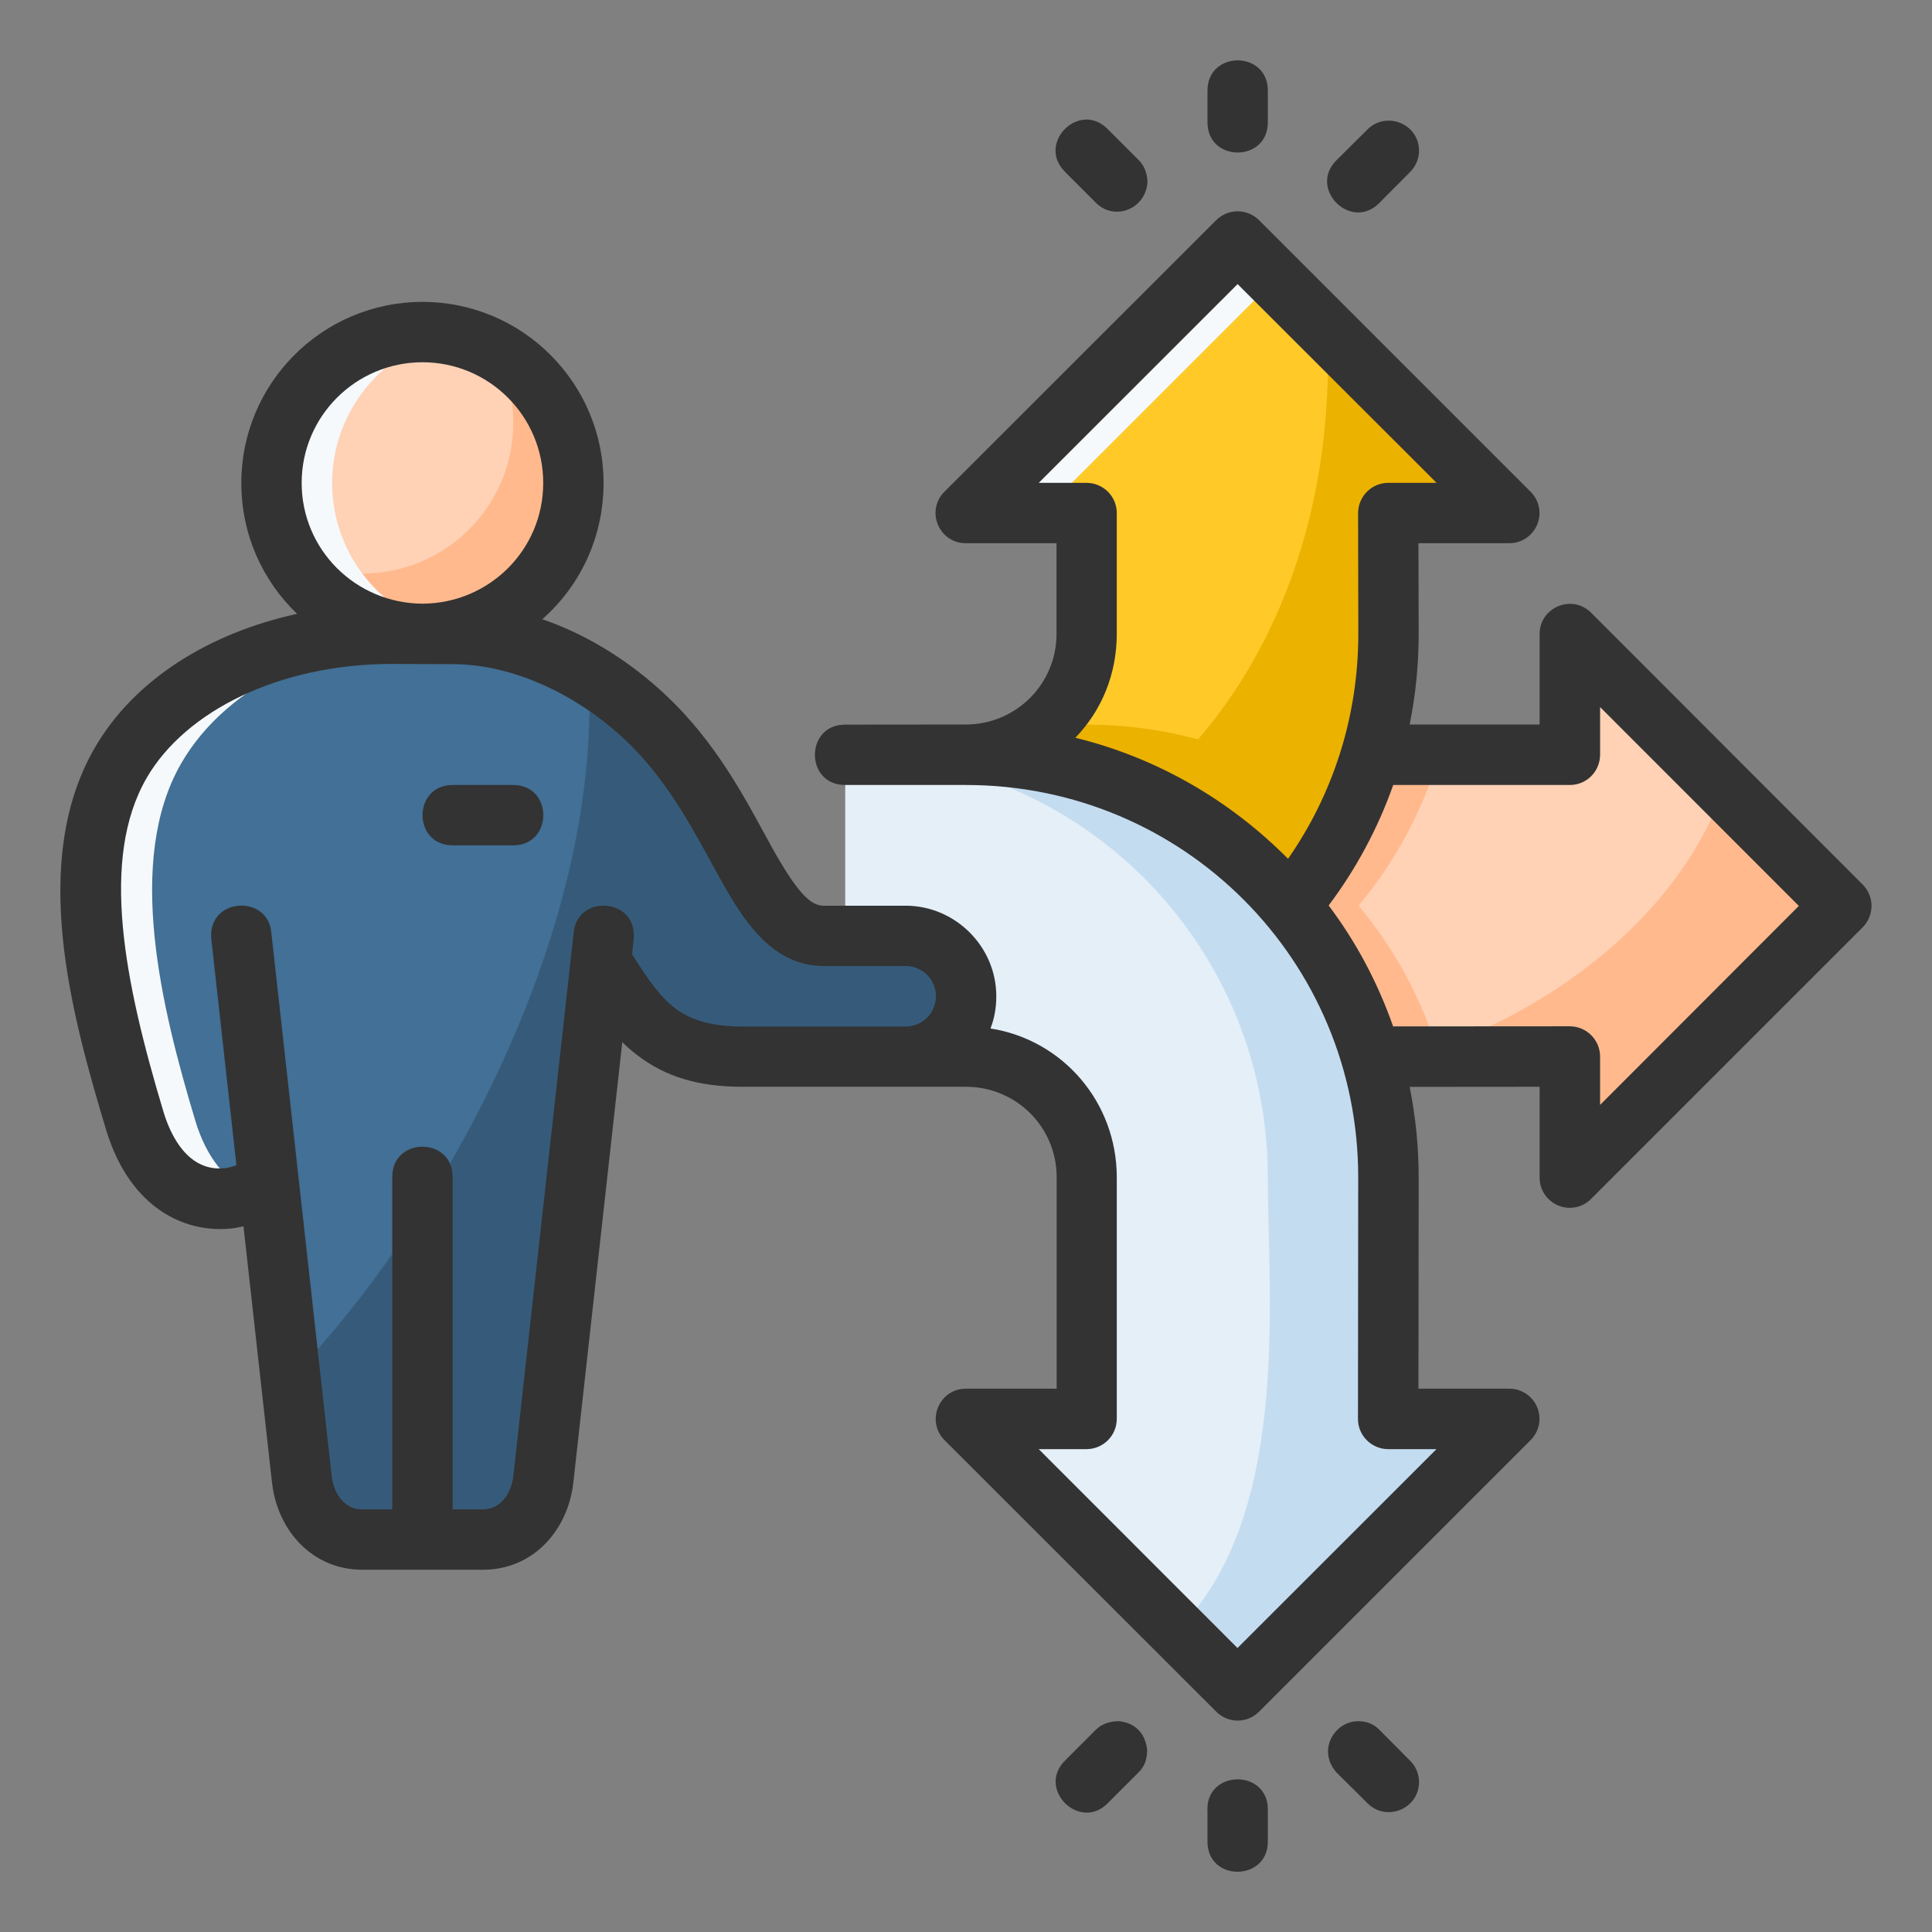 <svg xmlns="http://www.w3.org/2000/svg" xmlns:svg="http://www.w3.org/2000/svg" id="svg8" height="512" viewBox="0 0 16.933 16.933" width="512"><rect x="0" y="0" width="16.933" height="16.933" fill="#808080" stroke="none"/><g id="layer1"><path id="path5244" d="m11.113 6.615 2.646.001 0-1.06 2.381 2.381-2.381 2.381v-1.058-0h-2.646" fill="#ffd1b5"></path><path id="path5254" d="m15.111 6.908c-.559 1.563-2.388 2.348-2.935 2.352h1.583v1.058l2.381-2.381z" fill="#ffb98d"></path><path id="path5246" d="m11.113 6.615v2.645h1.502c-.146-.491-.388-.94-.708-1.322.32-.382.562-.831.708-1.322z" fill="#ffb98d"></path><path id="path5223" d="m10.848 2.117-2.381 2.381h1.058v1.058c0 .586-.472 1.058-1.058 1.058 1.143 0 2.162.514 2.84 1.323.539-.643.864-1.473.864-2.381l-.001-1.058h1.06z" fill="#ffca28"></path><path id="path5234" d="m11.634 2.903c.067 1.657-.515 3.134-1.615 4.052.499.23.939.566 1.288.982.539-.643.864-1.473.864-2.381l-.001-1.058h1.06z" fill="#ecb200"></path><path id="path5210" d="m7.408 6.615h1.058c2.052 0 3.704 1.652 3.704 3.704l-.001 2.117h1.06l-2.381 2.381-2.381-2.381h1.058l0-2.117c0-.586-.472-1.058-1.058-1.058h-1.059z" fill="#e4eff8"></path><path id="path5229" d="m9.161 6.35c-.186.163-.427.265-.695.265 1.143 0 2.162.514 2.84 1.323.202-.241.373-.507.509-.794-.63-.496-1.424-.793-2.291-.793z" fill="#ecb200"></path><path id="path5220" d="m7.408 6.615c2.052 0 3.704 1.652 3.704 3.704 0 1.058.207 2.968-.793 3.969l.529.529 2.381-2.381h-1.058l-.005.005.003-.005.001-2.117c0-2.052-1.652-3.704-3.704-3.704z" fill="#c4dcf0"></path><path id="circle5198" d="m5.027 4.233c0 .731-.592 1.323-1.323 1.323s-1.323-.592-1.323-1.323.592-1.323 1.323-1.323 1.323.592 1.323 1.323z" fill="#ffd1b5"></path><path id="path5183" d="m6.508 9.26h1.43c.293 0 .53-.236.53-.529 0-.293-.236-.529-.529-.529h-.715c-.592 0-.718-1.069-1.501-1.852-.486-.486-1.133-.794-1.753-.794h-.529c-1.058 0-1.978.435-2.381 1.133-.492.851-.174 2.143.124 3.134.141.467.446.714.811.681.131-.012.258-.064.364-.141l.289 2.602c.032.291.236.529.529.529h1.058c.293 0 .497-.238.529-.529l.513-4.488c.307.466.544.783 1.231.783z" fill="#427096"></path><path id="path5188" d="m5.161 5.913c.109 2.328-1.343 4.856-2.613 6.168l.098.884c.032.291.236.529.529.529h1.058c.293 0 .497-.238.529-.529l.514-4.488c.307.466.544.783 1.231.783h1.43c.293 0 .53-.236.53-.529 0-.293-.236-.529-.529-.529h-.715c-.592 0-.718-1.069-1.501-1.852-.17-.17-.36-.316-.561-.437z" fill="#365b7a"></path><path id="path5241" d="m10.848 2.117-2.381 2.381h.661l2.051-2.051z" fill="#f5f9fb"></path><path id="circle5202" d="m4.335 3.07c.107.194.163.412.164.634-0.0.731-.592 1.323-1.323 1.323-.22 0-.437-.055-.63-.16.232.424.676.688 1.16.689.731 0 1.323-.592 1.323-1.323-0-.486-.266-.932-.693-1.163z" fill="#ffb98d"></path><path id="circle5207" d="m3.705 2.91c-.731 0-1.323.592-1.323 1.323 0 .731.592 1.323 1.323 1.323.088-0.0.176-.01.262-.027-.615-.127-1.056-.668-1.056-1.296.001-.629.444-1.171 1.06-1.296-.088-.018-.177-.027-.267-.027z" fill="#f5f9fb"></path><path id="path5195" d="m3.44 5.556c-1.058 0-1.978.435-2.381 1.133-.492.851-.174 2.143.124 3.134.141.467.446.714.811.681.07-.006.139-.026.204-.054-.216-.094-.39-.308-.486-.627-.298-.991-.615-2.283-.123-3.134.403-.698 1.323-1.133 2.381-1.133z" fill="#f5f9fb"></path><path id="path3220" d="m10.848.529c-.132 0-.265.088-.265.265v.278c0 .353.529.353.529 0v-.278c0-.176-.132-.265-.265-.265zm-1.511.98.266.266c.157.162.431.066.454-.172 0-.085-.029-.154-.081-.204l-.264-.264c-.062-.065-.133-.09-.2-.087-.201.01-.369.272-.175.46zm2.647-.373-.266.264c-.261.25.125.636.375.375l.264-.266c.049-.048.078-.113.08-.181.004-.15-.109-.254-.235-.269-.075-.009-.156.013-.219.078zm-9.38 4.244c-.772.169-1.428.576-1.775 1.177-.574.995-.201 2.34.1 3.342.082.272.215.499.404.656.195.162.436.236.684.213.04-.004.078-.011.117-.02l.25 2.246c.047.421.355.764.791.764h1.059c.436 0 .744-.343.791-.764l.429-3.86c.043.043.087.08.137.118.244.186.532.273.916.273h1.959c.436 0 .795.348.795.793v1.853h-.795c-.235 0-.353.284-.188.451l2.383 2.381c.103.103.27.103.373 0l2.381-2.381c.051-.051.079-.119.078-.191-.003-.145-.121-.261-.266-.26h-.795l.002-1.853c0-.272-.028-.536-.079-.792l1.139-.001v.795c-.001.145.115.263.26.266.072.001.141-.027.191-.078l2.381-2.381c.051-.052.077-.12.077-.187 0-.067-.026-.135-.077-.187l-2.381-2.383c-.167-.166-.451-.048-.451.188v.792h-1.139c.052-.257.079-.522.079-.795l-.002-.794h.795c.145.001.263-.115.266-.26.001-.072-.027-.141-.078-.191l-2.381-2.381c-.052-.051-.119-.077-.187-.077-.067 0-.135.026-.187.077l-2.383 2.381c-.166.167-.048.451.188.451h.795v.794c0 .444-.359.795-.795.795-.353-0-.705.001-1.058.001-.353 0-.353.529 0 .529h1.058c1.91 0 3.44 1.538 3.439 3.439l-.002 2.116c-.001.147.119.266.266.266h.422l-1.744 1.743-1.742-1.743h.42c.146-.001.264-.119.264-.266v-2.116c0-.658-.472-1.205-1.107-1.305.035-.089.051-.183.051-.283 0-.435-.36-.793-.795-.793h-.715c-.054 0-.106-.018-.182-.098-.076-.08-.167-.221-.266-.398-.198-.355-.438-.85-.867-1.28-.332-.332-.728-.588-1.154-.735.332-.292.537-.719.537-1.194-0-.873-.708-1.587-1.587-1.587-.879 0-1.588.714-1.588 1.587 0.0.451.186.857.489 1.147zm8.243-2.89 1.744 1.742h-.422c-.147-.001-.266.119-.266.266l.002 1.057c0.0.734-.227 1.414-.616 1.972-.505-.51-1.143-.884-1.864-1.061.229-.237.363-.555.363-.911v-1.057c.001-.146-.117-.265-.264-.266h-.42zm-6.086 1.743c-0.0.586-.473 1.055-1.058 1.058-.585-.003-1.059-.473-1.059-1.058 0-.587.477-1.058 1.059-1.058.581 0 1.058.47 1.058 1.058zm-.793 1.588c.533 0 1.124.275 1.566.717.354.354.568.787.777 1.162.104.187.207.361.346.506.139.145.32.261.565.261h.715c.151 0 .266.121.266.264 0 .143-.114.266-.266.266h-1.43c-.303 0-.475-.072-.595-.164-.127-.097-.24-.257-.372-.47l.014-.132c.035-.364-.497-.397-.526-.057l-.529 4.762c-.018.16-.116.293-.266.293h-.266v-2.914c0-.353-.529-.353-.529 0v2.914h-.265c-.15 0-.248-.133-.266-.293l-.529-4.762c-.014-.17-.155-.247-.287-.236-.132.011-.256.111-.239.292l.22 1.982c-.035.013-.071.024-.106.027-.117.011-.216-.024-.297-.092-.09-.075-.177-.207-.236-.402-.345-1.147-.557-2.218-.148-2.926.34-.588 1.166-1 2.152-1zm10.056.376 1.742 1.743-1.742 1.744v-.422c.001-.147-.119-.267-.266-.267l-1.548.001c-.135-.385-.325-.741-.565-1.06.239-.318.431-.674.566-1.056h1.547c.146.001.265-.117.266-.264zm-10.056.683c-.353 0-.353.529 0 .529h.529c.353 0 .353-.529 0-.529zm5.636 8.281-.266.266c-.259.25.127.633.375.373l.264-.264c.052-.05.077-.113.077-.198-.016-.168-.132-.245-.253-.253-.078.003-.143.023-.197.076zm2.114.378.266.264c.168.171.459.048.453-.192-.002-.069-.031-.134-.08-.181l-.264-.266c-.062-.065-.135-.081-.203-.078-.202.01-.347.264-.172.453zm-1.135.327v.275c0 .355.529.349.529 0v-.275c.004-.18-.13-.271-.265-.271-.134-0-.269.09-.265.271z" fill="#333"></path></g></svg>